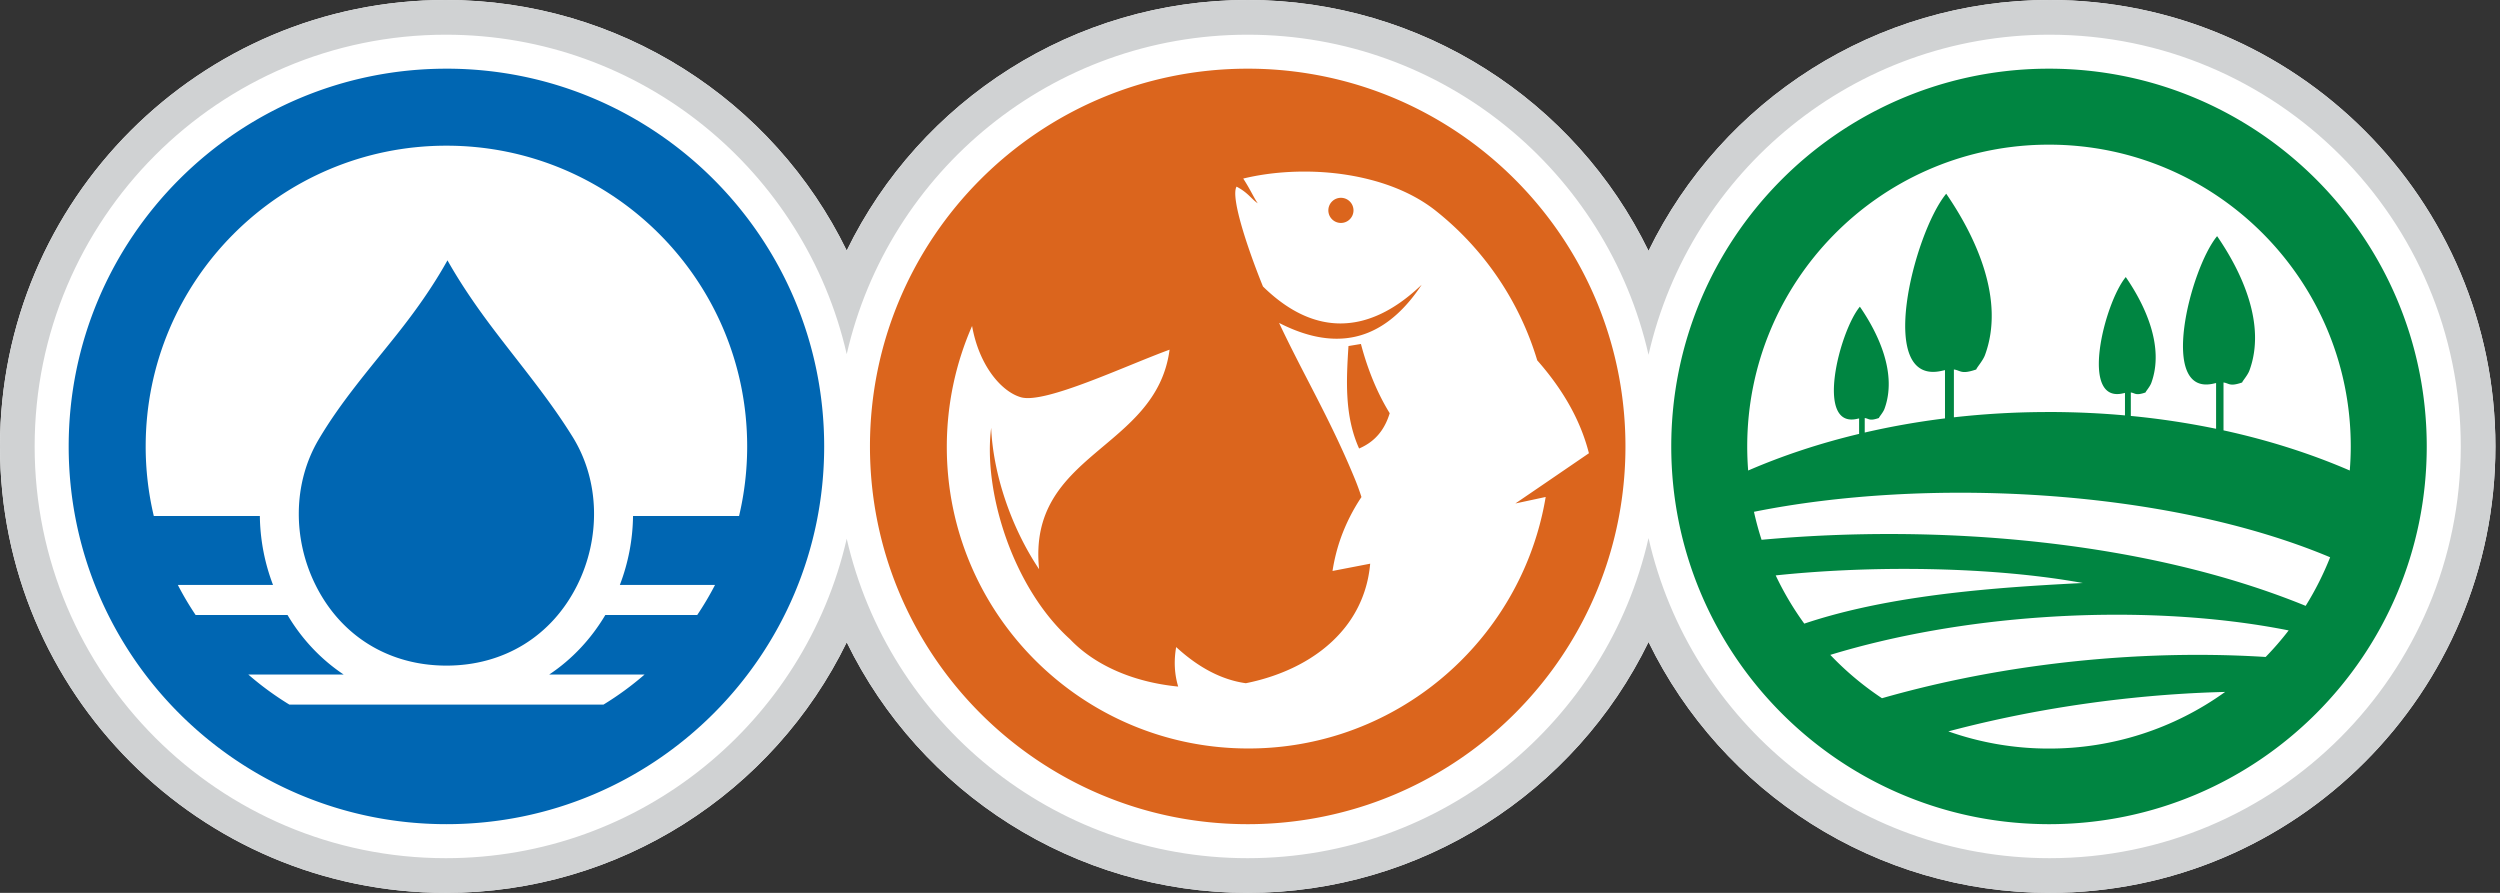 <svg width="252" height="90" viewBox="0 0 252 90" xmlns="http://www.w3.org/2000/svg"><rect x="0" y="0" width="252" height="90" fill="#333333" stroke="none"/><title>YBIP Logo</title><g fill="none" fill-rule="evenodd"><path d="M166.172 25.29C158.788 10.103 143.232.005 125.771 0h-.014c-17.459 0-33.01 10.084-40.407 25.26C77.953 10.084 62.4 0 44.945 0 20.126 0 0 20.15 0 45s20.126 45 44.945 45c17.456 0 33.008-10.082 40.405-25.26C92.747 79.918 108.298 90 125.757 90h.014c17.461-.005 33.017-10.103 40.401-25.288C173.565 79.9 189.125 90 206.596 90c24.82 0 44.942-20.15 44.942-45S231.415 0 206.596 0c-17.47 0-33.031 10.098-40.424 25.29z" fill="#FFF"/><path d="M206.596 86.505c-19.72 0-36.227-13.794-40.424-32.267-4.19 18.469-20.687 32.261-40.401 32.267h-.014c-19.7 0-36.191-13.762-40.407-32.202-4.219 18.44-20.71 32.202-40.405 32.202-22.89 0-41.452-18.584-41.452-41.504 0-22.92 18.561-41.503 41.452-41.503 19.696 0 36.186 13.759 40.405 32.2 4.216-18.441 20.708-32.2 40.407-32.2h.014c19.714.006 36.211 13.797 40.401 32.266 4.197-18.474 20.704-32.266 40.424-32.266 22.891 0 41.45 18.583 41.45 41.503s-18.559 41.504-41.45 41.504m0-86.505c-17.47 0-33.031 10.098-40.424 25.29C158.788 10.103 143.232.005 125.771 0h-.014c-17.459 0-33.01 10.084-40.407 25.26C77.953 10.084 62.4 0 44.945 0 20.126 0 0 20.15 0 45s20.126 45 44.945 45c17.456 0 33.008-10.082 40.405-25.26C92.747 79.918 108.298 90 125.757 90h.014c17.461-.005 33.017-10.103 40.401-25.288C173.565 79.9 189.125 90 206.596 90c24.82 0 44.942-20.15 44.942-45S231.415 0 206.596 0" fill="#D0D2D3"/><path d="M224.13 43.381v-4.826c.573.071.588.446 1.881-.002.027-.146.552-.715.734-1.214 1.693-4.613-.73-9.86-3.26-13.535-2.737 3.324-5.985 16.237-.303 14.85a4.82 4.82 0 0 1 .2-.045v4.613a80.8 80.8 0 0 0-8.595-1.296v-2.364c.451.058.462.352 1.483-.001.022-.115.433-.563.58-.957 1.331-3.638-.577-7.777-2.572-10.676-2.16 2.62-4.723 12.809-.238 11.712l.157-.035v2.267a85.855 85.855 0 0 0-7.658-.342l-.7.005a84.974 84.974 0 0 0-8.887.53v-4.821c.685.086.7.535 2.256-.003.03-.175.66-.859.88-1.456 2.035-5.539-.876-11.845-3.91-16.258-3.288 3.994-7.194 19.502-.364 17.834.083-.019.162-.038.24-.054v4.867a78.666 78.666 0 0 0-8.089 1.427v-1.464c.436.056.448.337 1.43-.003.018-.111.42-.544.56-.922 1.289-3.509-.556-7.504-2.48-10.298-2.086 2.528-4.555 12.353-.231 11.296.054-.013.106-.024.154-.032v1.558c-3.986.953-7.736 2.2-11.183 3.693a30.733 30.733 0 0 1-.095-2.428c0-16.568 13.242-30.041 29.718-30.412.232-.004.466-.007.701-.007 16.8 0 30.418 13.618 30.418 30.419 0 .817-.035 1.626-.1 2.428-3.887-1.684-8.162-3.054-12.727-4.048m8.28 17.69c-8.055-3.291-17.23-5.35-26.572-6.395-9.585-1.078-19.352-1.084-28.272-.264a30.506 30.506 0 0 1-.766-2.822c8.596-1.731 18.857-2.33 29.038-1.648 10.373.694 20.664 2.717 29.04 6.231a30.396 30.396 0 0 1-2.467 4.898m-4.034 5.152c-7.248-.457-14.936-.176-22.539.831-5.488.727-10.933 1.84-16.134 3.328a30.427 30.427 0 0 1-5.211-4.37c6.636-2.023 14.007-3.279 21.345-3.786 8.752-.607 17.465-.155 24.858 1.32a29.944 29.944 0 0 1-2.319 2.677m-21.838 9.232a30.335 30.335 0 0 1-10.147-1.732 118.748 118.748 0 0 1 9.446-2.09c6.176-1.103 12.447-1.739 18.455-1.886a30.316 30.316 0 0 1-17.754 5.708m-27.548-17.454c8.917-.936 18.829-.855 26.847.143a74.22 74.22 0 0 1 4.112.624c-1.346.065-2.72.14-4.112.227-8.093.5-16.743 1.44-23.967 3.867a30.367 30.367 0 0 1-2.88-4.861M206.54 6.923c-.235 0-.465.003-.7.006-20.702.375-37.377 17.275-37.377 38.072 0 20.795 16.675 37.696 37.376 38.068.236.005.466.008.701.008 21.026 0 38.076-17.046 38.076-38.076 0-21.032-17.05-38.078-38.076-38.078" fill="#008541"/><path d="M135.165 19.939a1.267 1.267 0 1 0 0 2.534 1.267 1.267 0 0 0 0-2.534zm2.017 14.733l-1.256.209c-.22 3.463-.407 7.045 1.071 10.328.33-.14.64-.307.933-.502.959-.64 1.712-1.607 2.152-3.055-.852-1.38-1.565-2.903-2.152-4.551a29.033 29.033 0 0 1-.748-2.429zm18.848 13.84l-3.282 2.239 3.057-.657c-1.715 10.28-8.592 18.815-17.875 22.848-.9.391-1.823.741-2.765 1.045a30.335 30.335 0 0 1-9.332 1.46c-16.787 0-30.395-13.608-30.395-30.392 0-4.339.911-8.463 2.548-12.197.715 4.031 2.978 6.633 4.928 7.188 2.424.69 10.505-3.17 14.979-4.798-1.341 10.163-14.37 10.366-13.151 22.13-2.918-4.353-4.644-9.766-4.833-14.25-.819 6.416 2.176 16.092 7.938 21.295v-.002c2.635 2.78 6.656 4.374 10.914 4.785-.37-1.23-.452-2.554-.204-3.982 2.216 2.037 4.552 3.299 7.022 3.645 3.774-.756 7.25-2.463 9.586-5.125a11.802 11.802 0 0 0 2.765-5.613c.081-.424.145-.861.185-1.311l-.185.036-2.765.534-.847.164c.18-1.174.467-2.293.847-3.36a18.929 18.929 0 0 1 2.07-4.092 24.01 24.01 0 0 0-.676-1.851 83.978 83.978 0 0 0-1.394-3.193c-2.057-4.467-4.186-8.16-6.235-12.509 2.314 1.187 4.383 1.674 6.235 1.583a8.285 8.285 0 0 0 2.765-.607c2.095-.853 3.868-2.547 5.377-4.822-1.054.99-2.934 2.64-5.377 3.438a9.02 9.02 0 0 1-2.765.462c-2.34.013-5.01-.934-7.859-3.726-1.432-3.527-3.304-8.987-2.66-10.063 1.179.616 1.528 1.29 2.14 1.681-.365-.493-.742-1.381-1.468-2.495 2.923-.712 6.432-.917 9.847-.463.933.128 1.86.3 2.765.528 2.529.631 4.9 1.672 6.809 3.191a30.431 30.431 0 0 1 10.214 15.066c2.488 2.827 4.332 5.909 5.21 9.364l-3.262 2.23-.87.595zm-18.1-39.607a38.14 38.14 0 0 0-12.161-1.982c-21.03 0-38.077 17.046-38.077 38.08 0 21.025 17.047 38.074 38.077 38.074a38.14 38.14 0 0 0 12.161-1.985c15.063-5.074 25.916-19.315 25.916-36.09 0-16.782-10.853-31.023-25.916-36.097z" fill="#DB651D"/><path d="M49.835 33.309c-1.795-2.365-3.373-4.664-4.732-7.069l-.101.186c-1.413 2.511-3.092 4.892-5.07 7.379-2.74 3.445-5.542 6.66-7.799 10.474-2.644 4.461-2.614 10.084-.329 14.682 2.57 5.177 7.42 8.133 13.198 8.133 5.773 0 10.625-2.957 13.197-8.135 2.325-4.685 2.306-10.436-.48-14.926-2.357-3.803-5.19-7.174-7.884-10.724zm22.238 25.655a30.582 30.582 0 0 1-1.793 3.029h-9.264c-1.404 2.366-3.312 4.442-5.659 6.002h9.614a30.73 30.73 0 0 1-4.139 3.028H29.168a30.614 30.614 0 0 1-4.137-3.028h9.615c-2.349-1.56-4.258-3.636-5.662-6.002H19.72a30.276 30.276 0 0 1-1.793-3.03h9.594a20.152 20.152 0 0 1-1.328-6.95h-10.69a30.34 30.34 0 0 1-.818-7.014c0-16.74 13.572-30.314 30.317-30.314 16.74 0 30.313 13.573 30.313 30.314 0 2.416-.284 4.763-.817 7.013H63.81a20.117 20.117 0 0 1-1.33 6.952h9.593zM45.002 6.924C23.97 6.923 6.923 23.97 6.923 44.998c0 21.03 17.048 38.078 38.079 38.078 21.027 0 38.075-17.048 38.075-38.078 0-21.028-17.048-38.076-38.075-38.076z" fill="#0066B2"/></g></svg>